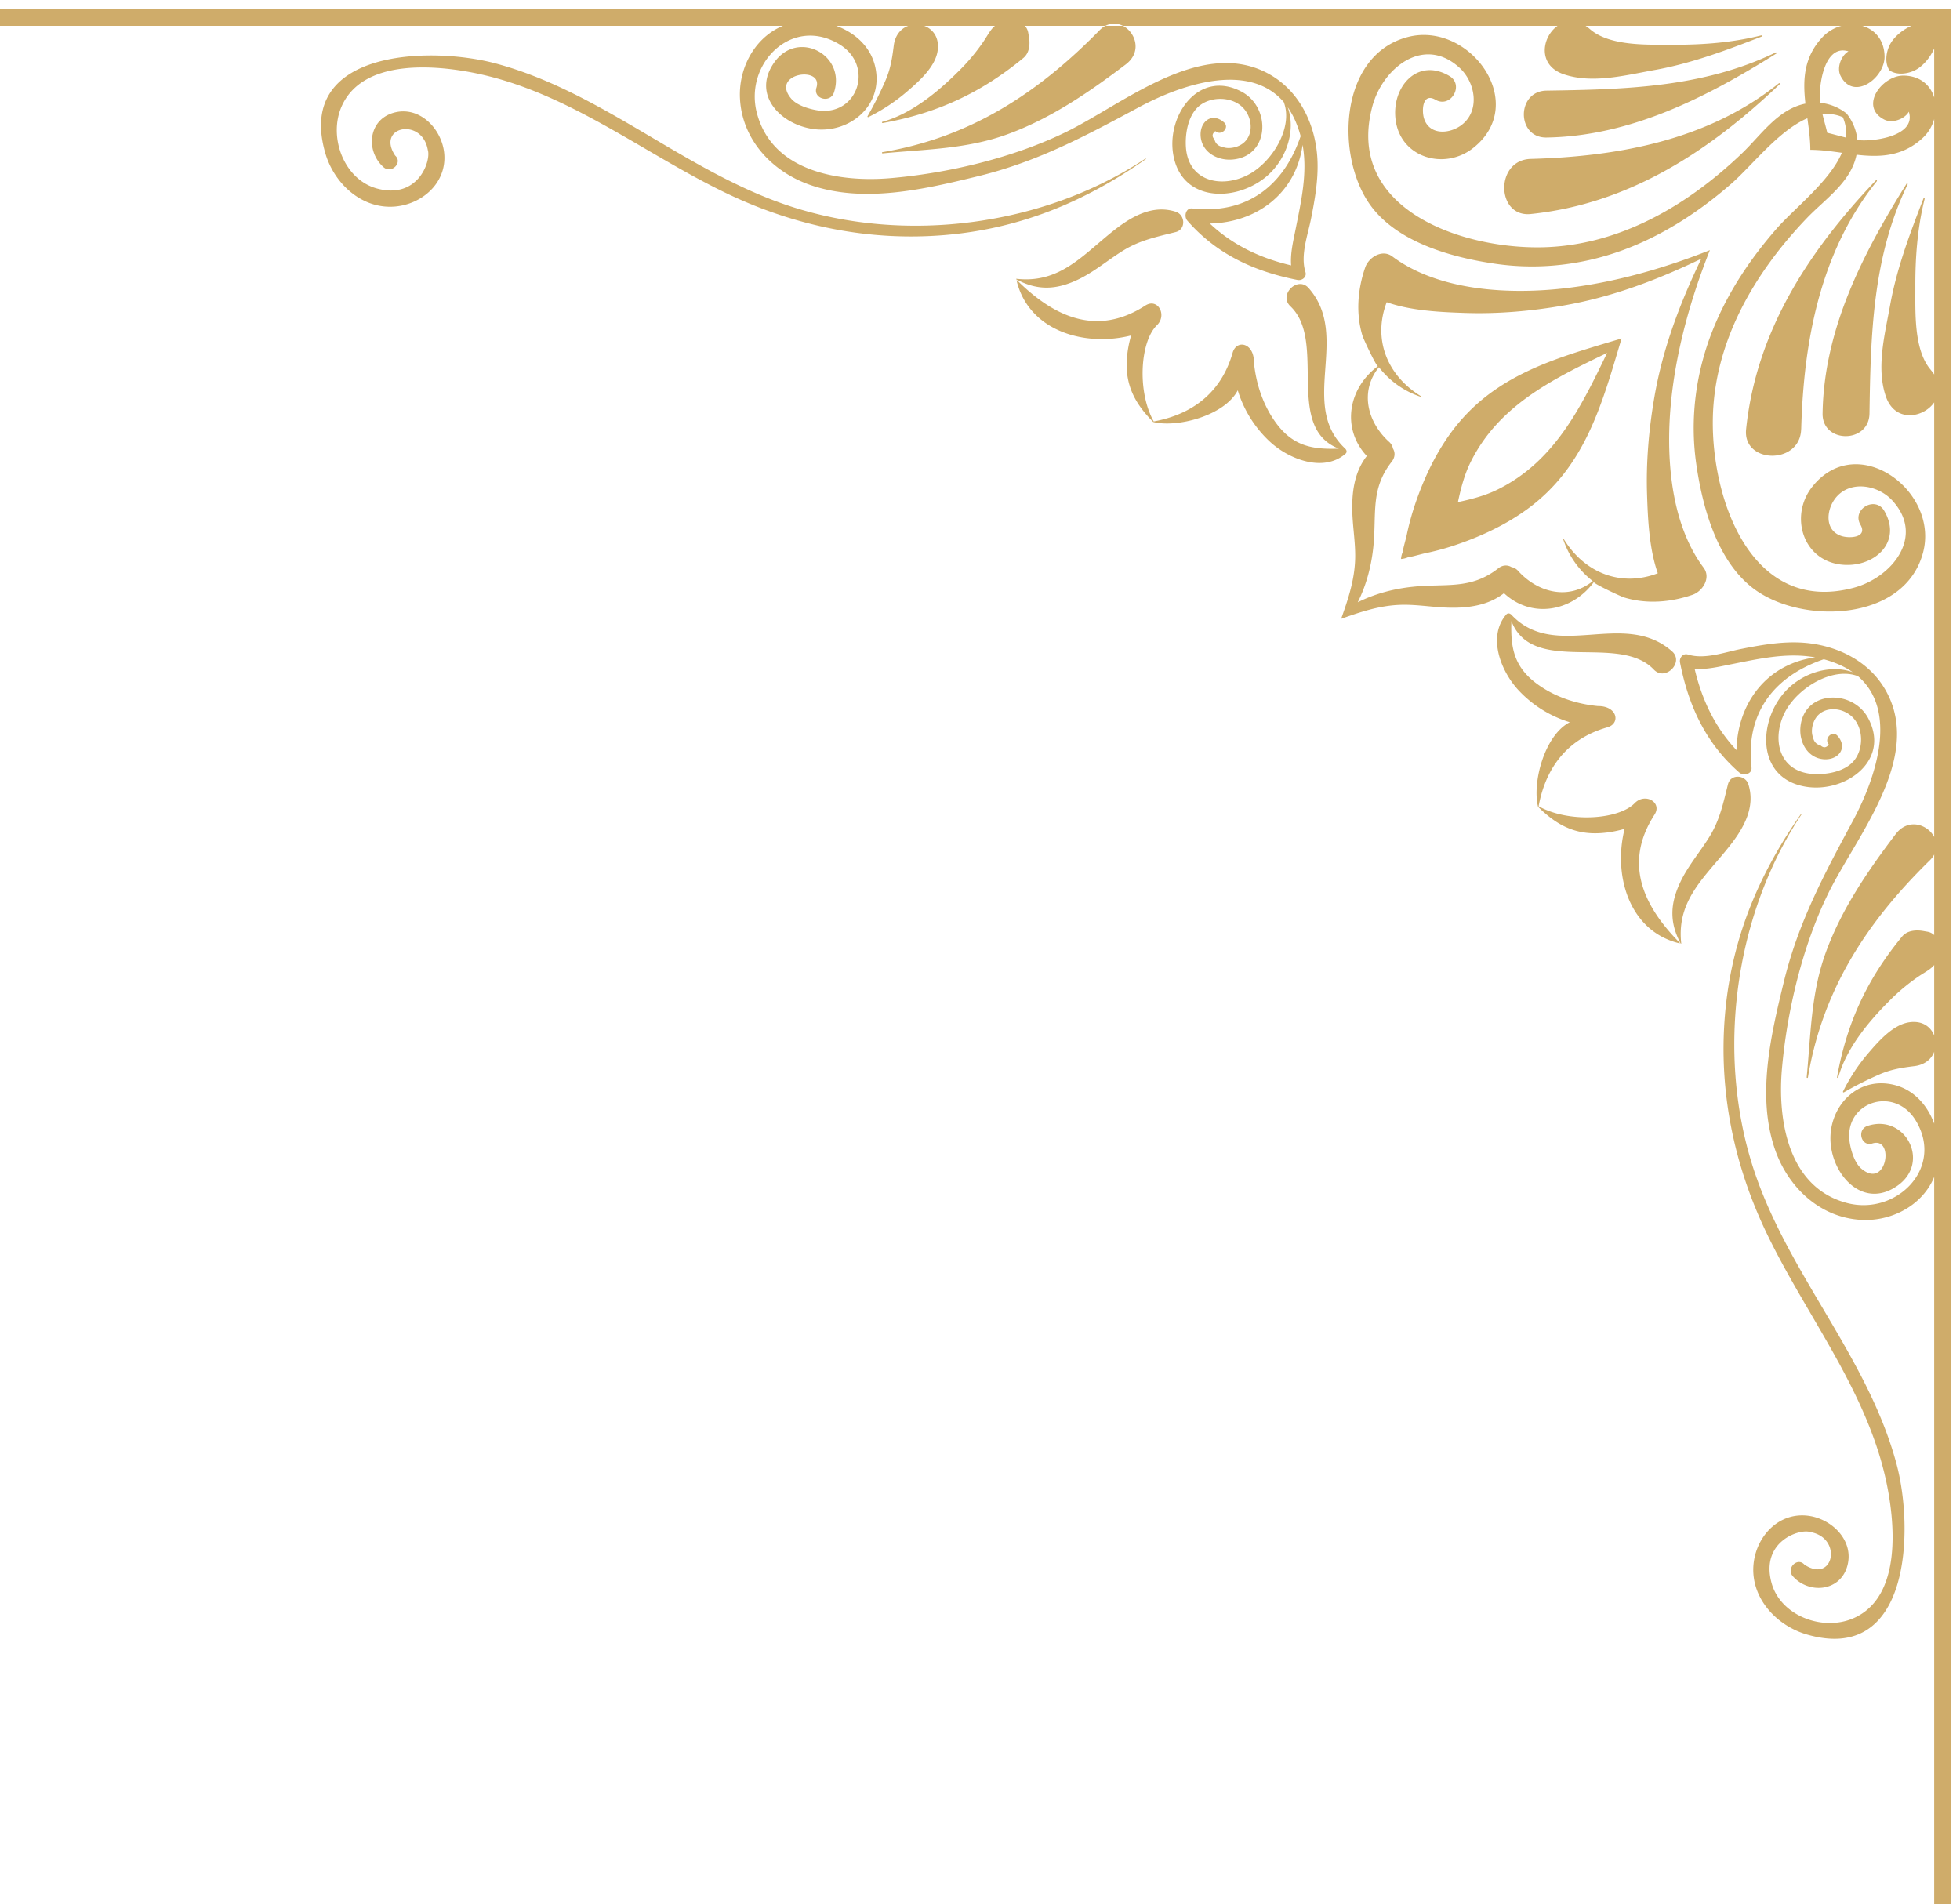 <?xml version="1.0" encoding="UTF-8"?><svg xmlns="http://www.w3.org/2000/svg" xmlns:xlink="http://www.w3.org/1999/xlink" data-name="Layer 1" height="1767.7" preserveAspectRatio="xMidYMid meet" version="1.0" viewBox="0.0 -8.6 1819.3 1767.7" width="1819.3" zoomAndPan="magnify"><g id="change1_1"><path d="M551.44,174.13c-37.72,13.66-76.1,13.77-115.49,17.59-.64.06-.8-1-.15-1.14,81.67-13.64,144.47-54.87,201.49-113.08,19.78-20.18,48.27,13.52,24.4,31.62C627.54,135,592,159.44,551.44,174.13Zm15.15-70.93c5.8-4.79,6.37-12.94,5.2-19.68l-.66-3.8c-1.58-9.2-11.64-12.16-19.41-11-12.78,1.87-15.09,8.48-21.57,18.35a182.43,182.43,0,0,1-24.28,29c-19.15,19.07-43.49,39-70.07,46.37-.74.2-.42,1.25.31,1.12C486.3,154.57,527.17,135.68,566.59,103.2Zm-79.67-6c5.12-29.84-36.93-35-40.61-5.49-1.48,11.87-3,21.83-8,33.09A328.54,328.54,0,0,1,422,157.22a.58.58,0,0,0,.79.79,170.41,170.41,0,0,0,36.34-24.09C469.73,124.81,484.44,111.74,486.92,97.23ZM1037.6,248c91.45-9.43,166-58.52,231.09-120.51.56-.53-.25-1.28-.82-.82-65.49,52.61-148.67,68-230.27,70.18C1004.21,197.75,1005.38,251.31,1037.6,248Zm14.6-71c78.22-1.16,148.79-37.51,213.28-77.92a.58.58,0,0,0-.59-1c-67.37,32.59-139.73,34.31-212.69,35.39C1024.17,133.88,1024.18,177.41,1052.2,177Zm100.39-62.67c34.63-6.21,66.58-18.34,99.23-31a.58.58,0,0,0-.31-1.12c-26.48,6.64-54.09,8.77-81.36,8.66-23.23-.09-59,1.68-77.52-14.39-31.35-27.13-62.65,29-24.35,41.84C1095,127.32,1125.65,119.15,1152.59,114.32ZM919.48,560.26a19.29,19.29,0,0,0-2.31,8,19.33,19.33,0,0,0,8-2.31c-3.48,1.85,10.15-2.08,13.67-2.84a249.94,249.94,0,0,0,25.09-6.55c24.65-8,48.55-18.82,69.63-34,55-39.66,70.2-98.53,88.33-159-60.45,18.13-119.31,33.36-159,88.33-15.21,21.09-26,45-34,69.63a253.38,253.38,0,0,0-6.55,25.09C921.56,550.11,917.63,563.74,919.48,560.26ZM970,515.45c2.68-12.67,5.9-25.13,11.46-36.49,26-53.14,76.48-77.67,127-102-24.35,50.56-48.88,101-102,127C995.09,509.55,982.63,512.77,970,515.45ZM861.6,623.81c17.42-6.18,34.53-12,53.45-12.91,14.83-.72,29.4,1.93,44.16,2.5,19.37.75,38.62-1.71,53.53-13.39,25.71,24,63.16,17.15,83.47-10.38-.9,1.3,25,13.45,28.09,14.37,20.78,6.35,43.12,4.52,63.48-2.5,9.35-3.22,17.34-15.7,10.24-25.17-32.57-43.5-35.53-109.81-29.38-161.61,5.36-45.08,18.19-90.36,35.22-133.17-42.81,17-88.08,29.87-133.17,35.22-51.79,6.15-118.1,3.19-161.6-29.38-9.48-7.09-22,.89-25.18,10.24-7,20.36-8.85,42.7-2.5,63.49.93,3,13.07,29,14.38,28.08-27.53,20.31-34.34,57.76-10.38,83.48-11.69,14.9-14.15,34.15-13.4,53.52.57,14.76,3.23,29.33,2.5,44.16C873.59,589.28,867.78,606.4,861.6,623.81ZM877,608.46c8-16,12.64-33.6,14.5-51.78,3.09-30.27-3-53.17,17.06-78.76,3.33-4.25,3.16-8.83,1.12-12.16a11,11,0,0,0-3.66-6.31c-20.2-18.34-27.36-46.89-9.36-69.22a81.36,81.36,0,0,0,38.77,27.46c.33.11.49-.36.22-.53C903,397,891.21,362.92,903.88,329.88c22.78,8.09,51,9.28,73.73,10,29.94.95,60.57-1.77,90.07-6.87,45.64-7.9,87.45-23.9,128.2-43.48-19.59,40.75-35.59,82.55-43.49,128.2-5.1,29.5-7.82,60.13-6.87,90.06.73,22.75,1.92,50.95,10,73.74-33,12.66-67.13.9-87.28-31.73-.17-.27-.64-.1-.53.22a81.33,81.33,0,0,0,27.46,38.77c-22.33,18-50.88,10.84-69.21-9.36a11,11,0,0,0-6.31-3.66c-3.33-2-7.92-2.21-12.17,1.12C981.9,597,959,590.87,928.73,594,910.55,595.83,893,600.47,877,608.46Zm489-507c-.78-32.11-38.73-38.08-57.93-17.32-17.45,18.88-17.94,39.9-15.53,61.39-25.5,5.14-41.09,29.09-58.86,46.11-50.8,48.67-114.63,86.19-186.66,87.28-75.53,1.14-181.89-36.42-156.42-131,9.47-35.21,47.56-66.31,81-35.55,15,13.81,19.38,41,.53,53.9-11,7.5-28.44,8.35-33.48-6.53-2.53-7.48-1.64-24.81,10.45-17.82,14.28,8.27,27.09-13.76,12.9-22.08-29.81-17.47-53.88,10.43-49.84,40.9,4.68,35.27,45.51,46.84,71.95,26,52.61-41.43-3.2-117.78-60.48-103.07-65,16.71-67.67,113.3-33.63,157.85,25.71,33.65,75.72,47.14,115.64,52.81,42.44,6,85.35.29,125-15.7,34.25-13.79,65.21-34.44,93-58.66,19.4-16.94,44.11-49.49,70.71-60.85,1.36,9.79,2.7,19.61,2.74,29.3,9.69,0,19.51,1.38,29.3,2.74-11.35,26.6-43.9,51.31-60.85,70.72-24.22,27.74-44.87,58.69-58.66,92.95-16,39.68-21.72,82.6-15.7,125,5.68,39.93,19.16,89.93,52.82,115.65,44.54,34,141.13,31.42,157.84-33.64,14.71-57.28-61.64-113.09-103.07-60.48-20.82,26.44-9.25,67.28,26,72,30.48,4,58.37-20,40.9-49.84-8.32-14.19-30.35-1.38-22.08,12.91,7,12.09-10.34,13-17.81,10.44-14.89-5-14-22.51-6.54-33.48,12.9-18.84,40.1-14.46,53.9.53,30.77,33.41-.34,71.49-35.55,81-94.63,25.46-132.19-80.89-131-156.42,1.09-72,38.6-135.87,87.27-186.67,17-17.76,41-33.35,46.12-58.86,21.49,2.41,42.51,1.93,61.38-15.53,20.76-19.2,14.79-57.15-17.32-57.93-20.21-.49-42.11,28.8-18.21,40.9,7.72,3.91,19.22-.93,22.69-7.37,7.6,24.13-37.54,28.15-47.74,26.2a47,47,0,0,0-10-24.48,47.07,47.07,0,0,0-24.48-10c-2-10.2,2.07-55.33,26.2-47.74-6.43,3.48-11.27,15-7.36,22.7C1337.17,143.58,1366.46,121.68,1366,101.47Zm-57.61,53.83a37.23,37.23,0,0,1,18.87,2.89,37.43,37.43,0,0,1,2.89,18.87c-5.79-1.41-11.53-3.08-17.33-4.43C1311.43,166.82,1309.76,161.09,1308.36,155.3ZM708,245.86c-21-6.73-40.26,4-56.77,16.91-28.86,22.6-50.34,50-91,45.36-.29,0-.38.41-.14.54,19.68,10.57,37,9.84,57.29.19,15.34-7.3,28.07-18.51,42.49-27.29,15.35-9.35,31-12.51,48.13-16.82C717.77,262.29,716.92,248.71,708,245.86ZM865.5,470.7c2-1.69,1-3.65,0-4.76-43.9-40.87,5.4-104.38-34.09-149.21-10.16-11.53-28.19,6.26-16.93,16.93,34.26,32.45-5.93,112.45,45,132.17-23.86.86-42.08-2-58-23.4-12.22-16.44-18.86-36.52-20.87-56.81.25-18.07-16.15-21.46-19.75-8.79C747.5,423.77,710,436.5,687.62,440.59c-15.55-27.77-12.67-74.13,2.92-89.27,9.84-9.55.76-25.73-10.71-18.32-45.14,29.15-84.89,10.35-119-23.42a.29.29,0,0,0-.48.28c11.43,47.21,63.79,61.69,106.33,50.88a100.05,100.05,0,0,0-4,22.34c-1.55,24.08,7.81,41.29,24.46,58,21.93,5.56,66.18-5.69,78.48-29.4a108,108,0,0,0,29.94,47.78C813.37,475.88,845.18,488.06,865.5,470.7ZM833.61,252.55c3.46-17.4,6.63-35.18,6.06-53-1-32.89-15.94-65.78-45.88-81.95C731.54,84,659,146.18,606.14,171.93c-48.76,23.75-108.26,38-162.29,42.72-47.93,4.19-110.19-5.84-124.56-60.27-12.06-45.64,32.23-90.59,76.39-64,33.25,20,17,67.66-20.71,61.3-7.72-1.29-18.61-4.59-23.82-10.73-20-23.59,30-31.09,23.39-10.2-3.3,10.41,12.87,14.72,16.26,4.48,11.57-34.9-33.56-58.88-55.42-27.93-21.34,30.2,6.33,58.19,37.22,61.94,33.08,4,64.55-22.24,56.51-57.85-7.2-31.86-44.11-46.79-73.75-41.5-33.12,5.91-53.29,38.23-51.82,70.44,1.77,38.84,30.19,68.75,65.81,80.91,49.7,17,106,3.64,155.22-8.34,55.31-13.45,99.77-37.38,149.18-63.94,42.41-22.8,103-41.55,134.55-4.89,9.14,23.57-10.9,56.37-33.69,67.86-24.66,12.42-55.37,5.66-57.15-26.71-.67-12.13,2.07-28.19,11.52-36.78,10.68-9.72,30.36-9.88,40.91.3,10.91,10.52,11.08,30.83-4.78,36.57-4,1.46-9.27,2.13-13.42.45q-6.3-1.17-7.66-7-3.84-4.12.79-7.7c5.45,4.93,13.58-3.2,8.08-8.08-11.18-9.91-22.75-.76-21.72,12.81,1.12,14.81,15.46,22.71,29.23,21.67,34.92-2.63,36.48-48.31,8.77-63-39.61-21-69.79,21.77-63.41,58.48,7.57,43.55,56.46,44.24,85.23,21.23,19.85-15.87,28.86-43.68,21-65.29,5,7.13,9.08,16,12,26.85-15.93,46.74-50.51,72.69-100.52,67.1-6.2-.7-8,7.46-4.68,11.29C746,285.34,781,301.36,821.07,309.22c4.26.84,8.83-2.72,7.38-7.37C823.61,286.38,830.56,267.89,833.61,252.55Zm-14.38,10c-2.13,10.68-4.94,22.11-4.06,33.14-28.79-6.78-54.22-18.84-75.47-38.85,43.81-.93,79.95-28.27,86.1-73C830.59,210,824.34,236.88,819.23,262.55ZM-81.33,191.5c8.19,28.25,33.9,52.11,64.55,49.57,25.55-2.13,48.17-22.09,45.86-49-2-23.25-23.43-45.47-47.92-37.79-22.78,7.14-25,35.48-8.43,50.24,7.31,6.52,18.13-4.29,10.77-10.78C-34.44,166.55,8.6,158,13.82,188.56c3.19,9.93-8.81,46-46.92,35.85-30.62-8.11-45.47-47.13-33.35-75.66,19.64-46.21,90.37-39.16,129.74-30.34C147.1,137.19,215.43,192.53,291.56,229c63.09,30.25,131.66,44.34,201.59,38.57S623.07,237,680.26,197.05c.3-.21,0-.71-.3-.5-94.11,62.48-222.3,79.36-329.34,44.38C253.43,209.17,176.13,134.78,76.67,108.21,16.71,92.19-109.31,95-81.33,191.5ZM1407.91,848.12c20.19-19.77-13.51-48.27-31.62-24.4-25.89,34.15-50.32,69.69-65,110.25-13.66,37.72-13.77,76.1-17.59,115.49-.06.65,1,.8,1.15.15C1308.48,967.94,1349.7,905.15,1407.91,848.12Zm8.81,85.57c1.13-7.77-1.82-17.82-11-19.41l-3.81-.66c-6.74-1.16-14.89-.6-19.67,5.2-32.48,39.42-51.38,80.29-60.34,130.49a.58.58,0,0,0,1.12.3c7.38-26.58,27.31-50.92,46.37-70.06a183.47,183.47,0,0,1,29-24.29C1408.25,948.79,1414.85,946.48,1416.72,933.69Zm-23,105.42c29.53-3.69,24.36-45.73-5.49-40.62-14.51,2.48-27.58,17.2-36.69,27.82a170.52,170.52,0,0,0-24.1,36.33.59.59,0,0,0,.8.8,328.62,328.62,0,0,1,32.39-16.38C1371.84,1042.11,1381.8,1040.59,1393.67,1039.11Zm-105.1-591.3c2.24-81.6,17.57-164.78,70.19-230.27.45-.57-.3-1.37-.82-.82-62,65.1-111.09,139.65-120.51,231.09C1234.11,480,1287.66,481.2,1288.57,447.81Zm97.77-227.88c-40.41,64.5-76.76,135.06-77.92,213.28-.42,28,43.11,28,43.53,0,1.09-73,2.8-145.32,35.39-212.7A.58.58,0,0,0,1386.34,219.93Zm22.56,172.85c-16.06-18.56-14.3-54.28-14.39-77.52-.1-27.27,2-54.87,8.66-81.36a.58.58,0,0,0-1.11-.31c-12.63,32.65-24.75,64.6-31,99.24-4.83,26.94-13,57.6-4,84.3C1379.94,455.44,1436,424.14,1408.9,392.78ZM1398,112.29c11.51-8.47,18.71-24,18.2-38.21a10.42,10.42,0,0,0-.93-4,10.56,10.56,0,0,0-4-.93c-14.17-.51-29.73,6.7-38.21,18.21-5.25,7.13-7.8,19.6-2.44,27.33C1378.41,120.09,1390.88,117.55,1398,112.29ZM1176.55,868c-9.64,20.26-10.38,37.6.19,57.29.13.24.58.14.54-.15-4.6-40.66,22.77-62.14,45.36-91,12.93-16.51,23.64-35.78,16.91-56.77-2.85-8.88-16.43-9.74-18.89,0-4.3,17.09-7.47,32.78-16.82,48.13C1195.06,839.93,1183.85,852.67,1176.55,868ZM1026,689.87a108,108,0,0,0,47.79,29.94c-23.72,12.3-35,56.55-29.41,78.48,16.7,16.65,33.91,26,58,24.47a100.73,100.73,0,0,0,22.35-4c-10.82,42.55,3.66,94.9,50.87,106.34a.29.29,0,0,0,.28-.49c-33.76-34.14-52.57-73.89-23.41-119,7.4-11.47-8.78-20.54-18.33-10.71-15.13,15.59-61.49,18.47-89.26,2.92,4.09-22.35,16.81-59.88,63.76-73.25,12.66-3.61,9.28-20-8.8-19.76-20.28-2-40.37-8.65-56.81-20.87-21.43-15.92-24.25-34.14-23.4-58,19.72,51,99.72,10.76,132.17,45,10.67,11.27,28.46-6.78,16.93-16.93-44.83-39.49-108.34,9.81-149.21-34.08-1.1-1-3.07-2-4.76,0C997.35,640.23,1009.53,672,1026,689.87Zm348,366.43c-35.6-8-61.86,23.44-57.85,56.52,3.75,30.89,31.74,58.55,61.95,37.21,30.94-21.86,7-67-27.94-55.42-10.24,3.4-5.93,19.57,4.48,16.27,20.9-6.63,13.39,43.42-10.19,23.39-6.14-5.22-9.44-16.11-10.74-23.83-6.35-37.75,41.28-54,61.3-20.71,26.6,44.16-18.35,88.45-64,76.4-54.43-14.38-64.46-76.64-60.27-124.57,4.73-54,19-113.53,42.72-162.29,25.76-52.88,88-125.39,54.34-187.65-16.17-29.94-49.06-44.84-82-45.88-17.82-.56-35.6,2.6-53,6.06-15.34,3.05-33.83,10-49.3,5.17-4.65-1.46-8.2,3.12-7.37,7.37,7.86,40.12,23.88,75,55.06,102.22,3.83,3.34,12,1.52,11.3-4.68-5.6-50,20.35-84.59,67.1-100.52,10.82,2.93,19.71,7,26.84,12-21.6-7.82-49.42,1.2-65.29,21-23,28.77-22.31,77.66,21.24,85.23,36.7,6.39,79.46-23.79,58.47-63.41-14.68-27.7-60.37-26.15-63,8.77-1,13.78,6.86,28.12,21.67,29.24,13.58,1,22.72-10.54,12.82-21.73-4.88-5.5-13,2.63-8.08,8.08q-3.58,4.63-7.71.79-5.79-1.36-7-7.66c-1.68-4.15-1-9.39.45-13.42,5.74-15.85,26.05-15.69,36.58-4.78,10.18,10.56,10,30.23.29,40.91-8.59,9.45-24.65,12.2-36.77,11.52-32.37-1.78-39.14-32.49-26.71-57.15C1285,688,1317.77,668,1341.34,677.11c36.65,31.54,17.9,92.14-4.9,134.56-26.56,49.41-50.49,93.87-63.94,149.17-12,49.27-25.3,105.53-8.34,155.23,12.16,35.61,42.07,64,80.91,65.8,32.21,1.47,64.53-18.7,70.44-51.81C1420.8,1100.42,1405.87,1063.5,1374,1056.3Zm-72.45-396.68c-44.72,6.14-72.06,42.29-73,86.09-20-21.25-32.06-46.68-38.85-75.46,11,.87,22.46-1.94,33.14-4.07C1248.54,661.07,1275.38,654.83,1301.56,659.62Zm-57.08,475.18c-35-107-18.1-235.24,44.38-329.35.21-.32-.29-.6-.5-.3-40,57.19-64.77,117.08-70.55,187.11s8.32,138.5,38.57,201.59c36.5,76.13,91.84,144.46,110.62,228.27,8.82,39.38,15.87,110.1-30.34,129.74-28.53,12.12-67.55-2.73-75.66-33.35-10.11-38.11,25.92-50.11,35.85-46.92,30.58,5.22,22,48.26-5.21,30.32-6.49-7.36-17.29,3.47-10.77,10.78,14.75,16.53,43.09,14.34,50.23-8.43,7.68-24.5-14.54-45.93-37.78-47.93-26.89-2.31-46.85,20.32-49,45.87-2.55,30.65,21.31,56.35,49.57,64.54,96.5,28,99.3-98,83.29-158C1350.64,1309.29,1276.24,1232,1244.48,1134.8ZM-383.28,57.92V73.34H1412.07V1817h15.43V57.92Z" fill="#cfac6a" transform="translate(383.28 -57.92)"/></g></svg>